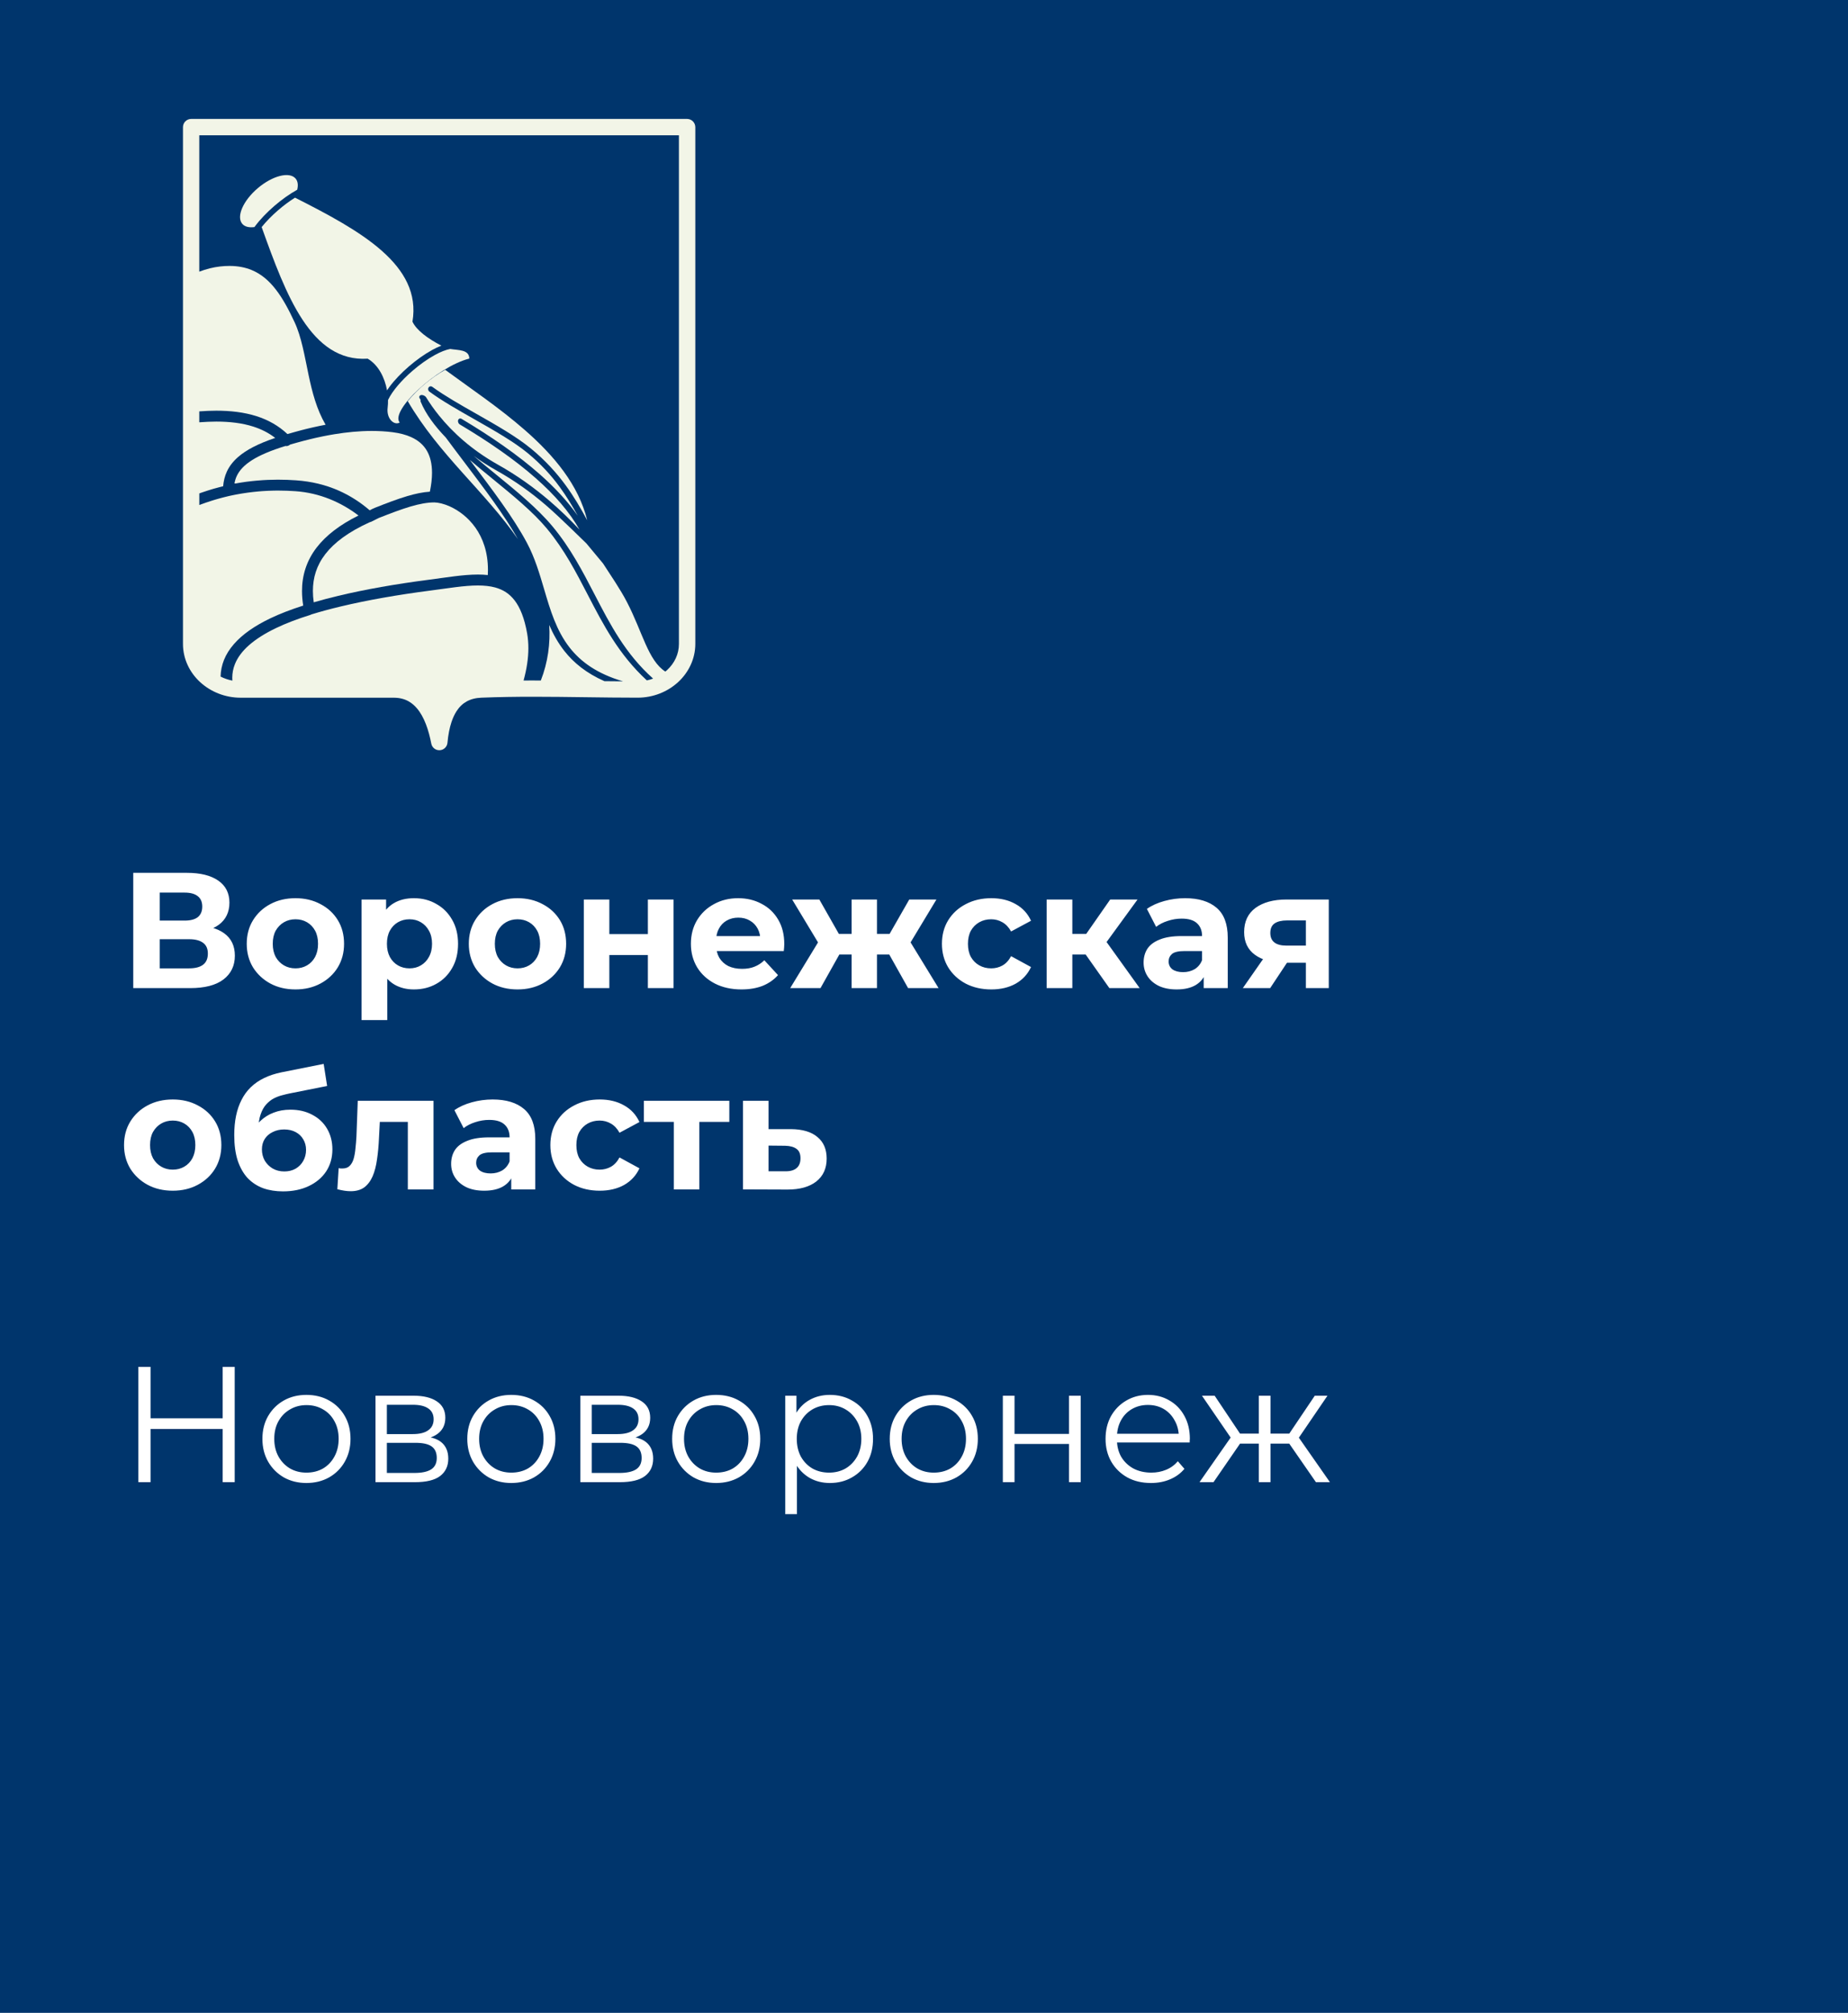 <?xml version="1.0" encoding="UTF-8"?> <svg xmlns="http://www.w3.org/2000/svg" width="202" height="220" viewBox="0 0 202 220" fill="none"><rect width="202" height="220" fill="#00356C"></rect><path d="M14.566 108V95.4H20.434C21.898 95.4 23.038 95.682 23.854 96.246C24.67 96.81 25.078 97.614 25.078 98.658C25.078 99.69 24.694 100.494 23.926 101.07C23.158 101.634 22.138 101.916 20.866 101.916L21.208 101.16C22.624 101.16 23.722 101.442 24.502 102.006C25.282 102.57 25.672 103.386 25.672 104.454C25.672 105.558 25.252 106.428 24.412 107.064C23.584 107.688 22.372 108 20.776 108H14.566ZM17.464 105.84H20.668C21.34 105.84 21.85 105.708 22.198 105.444C22.546 105.18 22.72 104.772 22.72 104.22C22.72 103.692 22.546 103.302 22.198 103.05C21.85 102.786 21.34 102.654 20.668 102.654H17.464V105.84ZM17.464 100.62H20.182C20.818 100.62 21.298 100.494 21.622 100.242C21.946 99.978 22.108 99.594 22.108 99.09C22.108 98.586 21.946 98.208 21.622 97.956C21.298 97.692 20.818 97.56 20.182 97.56H17.464V100.62ZM32.298 108.144C31.266 108.144 30.348 107.928 29.544 107.496C28.752 107.064 28.122 106.476 27.654 105.732C27.198 104.976 26.97 104.118 26.97 103.158C26.97 102.186 27.198 101.328 27.654 100.584C28.122 99.828 28.752 99.24 29.544 98.82C30.348 98.388 31.266 98.172 32.298 98.172C33.318 98.172 34.23 98.388 35.034 98.82C35.838 99.24 36.468 99.822 36.924 100.566C37.38 101.31 37.608 102.174 37.608 103.158C37.608 104.118 37.38 104.976 36.924 105.732C36.468 106.476 35.838 107.064 35.034 107.496C34.23 107.928 33.318 108.144 32.298 108.144ZM32.298 105.84C32.766 105.84 33.186 105.732 33.558 105.516C33.93 105.3 34.224 104.994 34.44 104.598C34.656 104.19 34.764 103.71 34.764 103.158C34.764 102.594 34.656 102.114 34.44 101.718C34.224 101.322 33.93 101.016 33.558 100.8C33.186 100.584 32.766 100.476 32.298 100.476C31.83 100.476 31.41 100.584 31.038 100.8C30.666 101.016 30.366 101.322 30.138 101.718C29.922 102.114 29.814 102.594 29.814 103.158C29.814 103.71 29.922 104.19 30.138 104.598C30.366 104.994 30.666 105.3 31.038 105.516C31.41 105.732 31.83 105.84 32.298 105.84ZM45.245 108.144C44.429 108.144 43.715 107.964 43.103 107.604C42.492 107.244 42.011 106.698 41.663 105.966C41.328 105.222 41.16 104.286 41.16 103.158C41.16 102.018 41.322 101.082 41.645 100.35C41.969 99.618 42.438 99.072 43.05 98.712C43.661 98.352 44.394 98.172 45.245 98.172C46.157 98.172 46.974 98.382 47.694 98.802C48.425 99.21 49.002 99.786 49.422 100.53C49.853 101.274 50.069 102.15 50.069 103.158C50.069 104.178 49.853 105.06 49.422 105.804C49.002 106.548 48.425 107.124 47.694 107.532C46.974 107.94 46.157 108.144 45.245 108.144ZM39.522 111.492V98.316H42.203V100.296L42.15 103.176L42.33 106.038V111.492H39.522ZM44.76 105.84C45.227 105.84 45.642 105.732 46.002 105.516C46.373 105.3 46.667 104.994 46.883 104.598C47.111 104.19 47.225 103.71 47.225 103.158C47.225 102.594 47.111 102.114 46.883 101.718C46.667 101.322 46.373 101.016 46.002 100.8C45.642 100.584 45.227 100.476 44.76 100.476C44.291 100.476 43.871 100.584 43.499 100.8C43.127 101.016 42.834 101.322 42.617 101.718C42.401 102.114 42.294 102.594 42.294 103.158C42.294 103.71 42.401 104.19 42.617 104.598C42.834 104.994 43.127 105.3 43.499 105.516C43.871 105.732 44.291 105.84 44.76 105.84ZM56.574 108.144C55.541 108.144 54.623 107.928 53.819 107.496C53.028 107.064 52.398 106.476 51.929 105.732C51.474 104.976 51.245 104.118 51.245 103.158C51.245 102.186 51.474 101.328 51.929 100.584C52.398 99.828 53.028 99.24 53.819 98.82C54.623 98.388 55.541 98.172 56.574 98.172C57.593 98.172 58.505 98.388 59.309 98.82C60.114 99.24 60.743 99.822 61.2 100.566C61.656 101.31 61.883 102.174 61.883 103.158C61.883 104.118 61.656 104.976 61.2 105.732C60.743 106.476 60.114 107.064 59.309 107.496C58.505 107.928 57.593 108.144 56.574 108.144ZM56.574 105.84C57.041 105.84 57.462 105.732 57.834 105.516C58.206 105.3 58.499 104.994 58.715 104.598C58.931 104.19 59.039 103.71 59.039 103.158C59.039 102.594 58.931 102.114 58.715 101.718C58.499 101.322 58.206 101.016 57.834 100.8C57.462 100.584 57.041 100.476 56.574 100.476C56.105 100.476 55.685 100.584 55.313 100.8C54.941 101.016 54.642 101.322 54.413 101.718C54.197 102.114 54.09 102.594 54.09 103.158C54.09 103.71 54.197 104.19 54.413 104.598C54.642 104.994 54.941 105.3 55.313 105.516C55.685 105.732 56.105 105.84 56.574 105.84ZM63.815 108V98.316H66.605V102.096H70.817V98.316H73.625V108H70.817V104.382H66.605V108H63.815ZM81.047 108.144C79.943 108.144 78.971 107.928 78.131 107.496C77.303 107.064 76.661 106.476 76.205 105.732C75.749 104.976 75.521 104.118 75.521 103.158C75.521 102.186 75.743 101.328 76.187 100.584C76.643 99.828 77.261 99.24 78.041 98.82C78.821 98.388 79.703 98.172 80.687 98.172C81.635 98.172 82.487 98.376 83.243 98.784C84.011 99.18 84.617 99.756 85.061 100.512C85.505 101.256 85.727 102.15 85.727 103.194C85.727 103.302 85.721 103.428 85.709 103.572C85.697 103.704 85.685 103.83 85.673 103.95H77.807V102.312H84.197L83.117 102.798C83.117 102.294 83.015 101.856 82.811 101.484C82.607 101.112 82.325 100.824 81.965 100.62C81.605 100.404 81.185 100.296 80.705 100.296C80.225 100.296 79.799 100.404 79.427 100.62C79.067 100.824 78.785 101.118 78.581 101.502C78.377 101.874 78.275 102.318 78.275 102.834V103.266C78.275 103.794 78.389 104.262 78.617 104.67C78.857 105.066 79.187 105.372 79.607 105.588C80.039 105.792 80.543 105.894 81.119 105.894C81.635 105.894 82.085 105.816 82.469 105.66C82.865 105.504 83.225 105.27 83.549 104.958L85.043 106.578C84.599 107.082 84.041 107.472 83.369 107.748C82.697 108.012 81.923 108.144 81.047 108.144ZM99.262 108L96.688 103.41L98.956 102.06L102.592 108H99.262ZM95.032 104.328V102.078H98.398V104.328H95.032ZM99.244 103.482L96.598 103.194L99.388 98.316H102.358L99.244 103.482ZM89.686 108H86.374L89.992 102.06L92.26 103.41L89.686 108ZM95.86 108H93.088V98.316H95.86V108ZM93.916 104.328H90.568V102.078H93.916V104.328ZM89.704 103.482L86.59 98.316H89.56L92.332 103.194L89.704 103.482ZM108.36 108.144C107.316 108.144 106.386 107.934 105.57 107.514C104.754 107.082 104.112 106.488 103.644 105.732C103.188 104.976 102.96 104.118 102.96 103.158C102.96 102.186 103.188 101.328 103.644 100.584C104.112 99.828 104.754 99.24 105.57 98.82C106.386 98.388 107.316 98.172 108.36 98.172C109.38 98.172 110.268 98.388 111.024 98.82C111.78 99.24 112.338 99.846 112.698 100.638L110.52 101.808C110.268 101.352 109.95 101.016 109.566 100.8C109.194 100.584 108.786 100.476 108.342 100.476C107.862 100.476 107.43 100.584 107.046 100.8C106.662 101.016 106.356 101.322 106.128 101.718C105.912 102.114 105.804 102.594 105.804 103.158C105.804 103.722 105.912 104.202 106.128 104.598C106.356 104.994 106.662 105.3 107.046 105.516C107.43 105.732 107.862 105.84 108.342 105.84C108.786 105.84 109.194 105.738 109.566 105.534C109.95 105.318 110.268 104.976 110.52 104.508L112.698 105.696C112.338 106.476 111.78 107.082 111.024 107.514C110.268 107.934 109.38 108.144 108.36 108.144ZM121.263 108L118.023 103.41L120.309 102.06L124.575 108H121.263ZM114.405 108V98.316H117.213V108H114.405ZM116.385 104.328V102.078H119.769V104.328H116.385ZM120.579 103.482L117.951 103.194L121.353 98.316H124.341L120.579 103.482ZM131.574 108V106.11L131.394 105.696V102.312C131.394 101.712 131.208 101.244 130.836 100.908C130.476 100.572 129.918 100.404 129.162 100.404C128.646 100.404 128.136 100.488 127.632 100.656C127.14 100.812 126.72 101.028 126.372 101.304L125.364 99.342C125.892 98.97 126.528 98.682 127.272 98.478C128.016 98.274 128.772 98.172 129.54 98.172C131.016 98.172 132.162 98.52 132.978 99.216C133.794 99.912 134.202 100.998 134.202 102.474V108H131.574ZM128.622 108.144C127.866 108.144 127.218 108.018 126.678 107.766C126.138 107.502 125.724 107.148 125.436 106.704C125.148 106.26 125.004 105.762 125.004 105.21C125.004 104.634 125.142 104.13 125.418 103.698C125.706 103.266 126.156 102.93 126.768 102.69C127.38 102.438 128.178 102.312 129.162 102.312H131.736V103.95H129.468C128.808 103.95 128.352 104.058 128.1 104.274C127.86 104.49 127.74 104.76 127.74 105.084C127.74 105.444 127.878 105.732 128.154 105.948C128.442 106.152 128.832 106.254 129.324 106.254C129.792 106.254 130.212 106.146 130.584 105.93C130.956 105.702 131.226 105.372 131.394 104.94L131.826 106.236C131.622 106.86 131.25 107.334 130.71 107.658C130.17 107.982 129.474 108.144 128.622 108.144ZM142.743 108V104.778L143.139 105.228H140.457C139.065 105.228 137.973 104.94 137.181 104.364C136.389 103.788 135.993 102.96 135.993 101.88C135.993 100.728 136.407 99.846 137.235 99.234C138.075 98.622 139.203 98.316 140.619 98.316H145.245V108H142.743ZM135.849 108L138.423 104.31H141.285L138.837 108H135.849ZM142.743 103.914V99.882L143.139 100.602H140.673C140.097 100.602 139.647 100.71 139.323 100.926C139.011 101.142 138.855 101.49 138.855 101.97C138.855 102.894 139.449 103.356 140.637 103.356H143.139L142.743 103.914ZM18.886 130.144C17.854 130.144 16.936 129.928 16.132 129.496C15.34 129.064 14.71 128.476 14.242 127.732C13.786 126.976 13.558 126.118 13.558 125.158C13.558 124.186 13.786 123.328 14.242 122.584C14.71 121.828 15.34 121.24 16.132 120.82C16.936 120.388 17.854 120.172 18.886 120.172C19.906 120.172 20.818 120.388 21.622 120.82C22.426 121.24 23.056 121.822 23.512 122.566C23.968 123.31 24.196 124.174 24.196 125.158C24.196 126.118 23.968 126.976 23.512 127.732C23.056 128.476 22.426 129.064 21.622 129.496C20.818 129.928 19.906 130.144 18.886 130.144ZM18.886 127.84C19.354 127.84 19.774 127.732 20.146 127.516C20.518 127.3 20.812 126.994 21.028 126.598C21.244 126.19 21.352 125.71 21.352 125.158C21.352 124.594 21.244 124.114 21.028 123.718C20.812 123.322 20.518 123.016 20.146 122.8C19.774 122.584 19.354 122.476 18.886 122.476C18.418 122.476 17.998 122.584 17.626 122.8C17.254 123.016 16.954 123.322 16.726 123.718C16.51 124.114 16.402 124.594 16.402 125.158C16.402 125.71 16.51 126.19 16.726 126.598C16.954 126.994 17.254 127.3 17.626 127.516C17.998 127.732 18.418 127.84 18.886 127.84ZM30.933 130.216C30.141 130.216 29.421 130.102 28.773 129.874C28.125 129.634 27.561 129.268 27.081 128.776C26.613 128.272 26.247 127.63 25.983 126.85C25.731 126.07 25.605 125.14 25.605 124.06C25.605 123.292 25.671 122.59 25.803 121.954C25.935 121.318 26.133 120.742 26.397 120.226C26.661 119.698 26.997 119.236 27.405 118.84C27.825 118.432 28.311 118.096 28.863 117.832C29.427 117.556 30.063 117.346 30.771 117.202L35.379 116.284L35.757 118.696L31.689 119.506C31.449 119.554 31.173 119.62 30.861 119.704C30.561 119.776 30.255 119.89 29.943 120.046C29.643 120.202 29.361 120.424 29.097 120.712C28.845 120.988 28.641 121.354 28.485 121.81C28.329 122.254 28.251 122.806 28.251 123.466C28.251 123.67 28.257 123.826 28.269 123.934C28.293 124.042 28.311 124.156 28.323 124.276C28.347 124.396 28.359 124.582 28.359 124.834L27.459 123.952C27.723 123.388 28.059 122.908 28.467 122.512C28.887 122.116 29.367 121.816 29.907 121.612C30.459 121.396 31.071 121.288 31.743 121.288C32.655 121.288 33.453 121.474 34.137 121.846C34.833 122.206 35.373 122.716 35.757 123.376C36.141 124.036 36.333 124.786 36.333 125.626C36.333 126.538 36.105 127.342 35.649 128.038C35.193 128.722 34.557 129.256 33.741 129.64C32.937 130.024 32.001 130.216 30.933 130.216ZM31.077 128.038C31.545 128.038 31.959 127.936 32.319 127.732C32.679 127.516 32.955 127.234 33.147 126.886C33.351 126.526 33.453 126.124 33.453 125.68C33.453 125.248 33.351 124.864 33.147 124.528C32.955 124.192 32.679 123.928 32.319 123.736C31.959 123.544 31.539 123.448 31.059 123.448C30.591 123.448 30.171 123.544 29.799 123.736C29.427 123.916 29.139 124.168 28.935 124.492C28.731 124.816 28.629 125.194 28.629 125.626C28.629 126.07 28.731 126.478 28.935 126.85C29.151 127.21 29.439 127.498 29.799 127.714C30.171 127.93 30.597 128.038 31.077 128.038ZM36.874 129.982L37.018 127.678C37.09 127.69 37.162 127.702 37.234 127.714C37.306 127.714 37.372 127.714 37.432 127.714C37.768 127.714 38.032 127.618 38.224 127.426C38.416 127.234 38.56 126.976 38.656 126.652C38.752 126.316 38.818 125.938 38.854 125.518C38.902 125.098 38.938 124.66 38.962 124.204L39.106 120.316H47.386V130H44.578V121.936L45.208 122.62H40.96L41.554 121.9L41.428 124.33C41.392 125.194 41.32 125.986 41.212 126.706C41.116 127.426 40.954 128.05 40.726 128.578C40.498 129.094 40.192 129.496 39.808 129.784C39.424 130.06 38.932 130.198 38.332 130.198C38.116 130.198 37.888 130.18 37.648 130.144C37.408 130.108 37.15 130.054 36.874 129.982ZM55.882 130V128.11L55.702 127.696V124.312C55.702 123.712 55.516 123.244 55.144 122.908C54.784 122.572 54.226 122.404 53.47 122.404C52.954 122.404 52.444 122.488 51.94 122.656C51.448 122.812 51.028 123.028 50.68 123.304L49.672 121.342C50.2 120.97 50.836 120.682 51.58 120.478C52.324 120.274 53.08 120.172 53.848 120.172C55.324 120.172 56.47 120.52 57.286 121.216C58.102 121.912 58.51 122.998 58.51 124.474V130H55.882ZM52.93 130.144C52.174 130.144 51.526 130.018 50.986 129.766C50.446 129.502 50.032 129.148 49.744 128.704C49.456 128.26 49.312 127.762 49.312 127.21C49.312 126.634 49.45 126.13 49.726 125.698C50.014 125.266 50.464 124.93 51.076 124.69C51.688 124.438 52.486 124.312 53.47 124.312H56.044V125.95H53.776C53.116 125.95 52.66 126.058 52.408 126.274C52.168 126.49 52.048 126.76 52.048 127.084C52.048 127.444 52.186 127.732 52.462 127.948C52.75 128.152 53.14 128.254 53.632 128.254C54.1 128.254 54.52 128.146 54.892 127.93C55.264 127.702 55.534 127.372 55.702 126.94L56.134 128.236C55.93 128.86 55.558 129.334 55.018 129.658C54.478 129.982 53.782 130.144 52.93 130.144ZM65.558 130.144C64.514 130.144 63.584 129.934 62.768 129.514C61.952 129.082 61.31 128.488 60.842 127.732C60.386 126.976 60.158 126.118 60.158 125.158C60.158 124.186 60.386 123.328 60.842 122.584C61.31 121.828 61.952 121.24 62.768 120.82C63.584 120.388 64.514 120.172 65.558 120.172C66.578 120.172 67.466 120.388 68.222 120.82C68.978 121.24 69.536 121.846 69.896 122.638L67.718 123.808C67.466 123.352 67.148 123.016 66.764 122.8C66.392 122.584 65.984 122.476 65.54 122.476C65.06 122.476 64.628 122.584 64.244 122.8C63.86 123.016 63.554 123.322 63.326 123.718C63.11 124.114 63.002 124.594 63.002 125.158C63.002 125.722 63.11 126.202 63.326 126.598C63.554 126.994 63.86 127.3 64.244 127.516C64.628 127.732 65.06 127.84 65.54 127.84C65.984 127.84 66.392 127.738 66.764 127.534C67.148 127.318 67.466 126.976 67.718 126.508L69.896 127.696C69.536 128.476 68.978 129.082 68.222 129.514C67.466 129.934 66.578 130.144 65.558 130.144ZM73.654 130V121.972L74.284 122.62H70.378V120.316H79.72V122.62H75.814L76.444 121.972V130H73.654ZM86.455 123.412C87.727 123.424 88.693 123.712 89.353 124.276C90.025 124.828 90.361 125.614 90.361 126.634C90.361 127.702 89.983 128.536 89.227 129.136C88.471 129.724 87.421 130.018 86.077 130.018L81.217 130V120.316H84.007V123.412H86.455ZM85.825 128.02C86.365 128.032 86.779 127.918 87.067 127.678C87.355 127.438 87.499 127.078 87.499 126.598C87.499 126.118 87.355 125.776 87.067 125.572C86.779 125.356 86.365 125.242 85.825 125.23L84.007 125.212V128.02H85.825ZM24.34 149.4H25.654V162H24.34V149.4ZM16.456 162H15.124V149.4H16.456V162ZM24.466 156.186H16.312V155.016H24.466V156.186ZM33.489 162.09C32.577 162.09 31.755 161.886 31.023 161.478C30.303 161.058 29.733 160.488 29.313 159.768C28.893 159.036 28.683 158.202 28.683 157.266C28.683 156.318 28.893 155.484 29.313 154.764C29.733 154.044 30.303 153.48 31.023 153.072C31.743 152.664 32.565 152.46 33.489 152.46C34.425 152.46 35.253 152.664 35.973 153.072C36.705 153.48 37.275 154.044 37.683 154.764C38.103 155.484 38.313 156.318 38.313 157.266C38.313 158.202 38.103 159.036 37.683 159.768C37.275 160.488 36.705 161.058 35.973 161.478C35.241 161.886 34.413 162.09 33.489 162.09ZM33.489 160.956C34.173 160.956 34.779 160.806 35.307 160.506C35.835 160.194 36.249 159.762 36.549 159.21C36.861 158.646 37.017 157.998 37.017 157.266C37.017 156.522 36.861 155.874 36.549 155.322C36.249 154.77 35.835 154.344 35.307 154.044C34.779 153.732 34.179 153.576 33.507 153.576C32.835 153.576 32.235 153.732 31.707 154.044C31.179 154.344 30.759 154.77 30.447 155.322C30.135 155.874 29.979 156.522 29.979 157.266C29.979 157.998 30.135 158.646 30.447 159.21C30.759 159.762 31.179 160.194 31.707 160.506C32.235 160.806 32.829 160.956 33.489 160.956ZM41.045 162V152.55H45.221C46.289 152.55 47.129 152.754 47.741 153.162C48.365 153.57 48.677 154.17 48.677 154.962C48.677 155.73 48.383 156.324 47.795 156.744C47.207 157.152 46.433 157.356 45.473 157.356L45.725 156.978C46.853 156.978 47.681 157.188 48.209 157.608C48.737 158.028 49.001 158.634 49.001 159.426C49.001 160.242 48.701 160.878 48.101 161.334C47.513 161.778 46.595 162 45.347 162H41.045ZM42.287 160.992H45.293C46.097 160.992 46.703 160.866 47.111 160.614C47.531 160.35 47.741 159.93 47.741 159.354C47.741 158.778 47.555 158.358 47.183 158.094C46.811 157.83 46.223 157.698 45.419 157.698H42.287V160.992ZM42.287 156.744H45.131C45.863 156.744 46.421 156.606 46.805 156.33C47.201 156.054 47.399 155.652 47.399 155.124C47.399 154.596 47.201 154.2 46.805 153.936C46.421 153.672 45.863 153.54 45.131 153.54H42.287V156.744ZM55.884 162.09C54.972 162.09 54.15 161.886 53.418 161.478C52.698 161.058 52.128 160.488 51.708 159.768C51.288 159.036 51.078 158.202 51.078 157.266C51.078 156.318 51.288 155.484 51.708 154.764C52.128 154.044 52.698 153.48 53.418 153.072C54.138 152.664 54.96 152.46 55.884 152.46C56.82 152.46 57.648 152.664 58.368 153.072C59.1 153.48 59.67 154.044 60.078 154.764C60.498 155.484 60.708 156.318 60.708 157.266C60.708 158.202 60.498 159.036 60.078 159.768C59.67 160.488 59.1 161.058 58.368 161.478C57.636 161.886 56.808 162.09 55.884 162.09ZM55.884 160.956C56.568 160.956 57.174 160.806 57.702 160.506C58.23 160.194 58.644 159.762 58.944 159.21C59.256 158.646 59.412 157.998 59.412 157.266C59.412 156.522 59.256 155.874 58.944 155.322C58.644 154.77 58.23 154.344 57.702 154.044C57.174 153.732 56.574 153.576 55.902 153.576C55.23 153.576 54.63 153.732 54.102 154.044C53.574 154.344 53.154 154.77 52.842 155.322C52.53 155.874 52.374 156.522 52.374 157.266C52.374 157.998 52.53 158.646 52.842 159.21C53.154 159.762 53.574 160.194 54.102 160.506C54.63 160.806 55.224 160.956 55.884 160.956ZM63.439 162V152.55H67.615C68.683 152.55 69.523 152.754 70.135 153.162C70.759 153.57 71.071 154.17 71.071 154.962C71.071 155.73 70.777 156.324 70.189 156.744C69.601 157.152 68.827 157.356 67.867 157.356L68.119 156.978C69.247 156.978 70.075 157.188 70.603 157.608C71.131 158.028 71.395 158.634 71.395 159.426C71.395 160.242 71.095 160.878 70.495 161.334C69.907 161.778 68.989 162 67.741 162H63.439ZM64.681 160.992H67.687C68.491 160.992 69.097 160.866 69.505 160.614C69.925 160.35 70.135 159.93 70.135 159.354C70.135 158.778 69.949 158.358 69.577 158.094C69.205 157.83 68.617 157.698 67.813 157.698H64.681V160.992ZM64.681 156.744H67.525C68.257 156.744 68.815 156.606 69.199 156.33C69.595 156.054 69.793 155.652 69.793 155.124C69.793 154.596 69.595 154.2 69.199 153.936C68.815 153.672 68.257 153.54 67.525 153.54H64.681V156.744ZM78.278 162.09C77.366 162.09 76.544 161.886 75.812 161.478C75.092 161.058 74.522 160.488 74.102 159.768C73.682 159.036 73.472 158.202 73.472 157.266C73.472 156.318 73.682 155.484 74.102 154.764C74.522 154.044 75.092 153.48 75.812 153.072C76.532 152.664 77.354 152.46 78.278 152.46C79.214 152.46 80.042 152.664 80.762 153.072C81.494 153.48 82.064 154.044 82.472 154.764C82.892 155.484 83.102 156.318 83.102 157.266C83.102 158.202 82.892 159.036 82.472 159.768C82.064 160.488 81.494 161.058 80.762 161.478C80.03 161.886 79.202 162.09 78.278 162.09ZM78.278 160.956C78.962 160.956 79.568 160.806 80.096 160.506C80.624 160.194 81.038 159.762 81.338 159.21C81.65 158.646 81.806 157.998 81.806 157.266C81.806 156.522 81.65 155.874 81.338 155.322C81.038 154.77 80.624 154.344 80.096 154.044C79.568 153.732 78.968 153.576 78.296 153.576C77.624 153.576 77.024 153.732 76.496 154.044C75.968 154.344 75.548 154.77 75.236 155.322C74.924 155.874 74.768 156.522 74.768 157.266C74.768 157.998 74.924 158.646 75.236 159.21C75.548 159.762 75.968 160.194 76.496 160.506C77.024 160.806 77.618 160.956 78.278 160.956ZM90.712 162.09C89.896 162.09 89.158 161.904 88.498 161.532C87.838 161.148 87.31 160.602 86.914 159.894C86.53 159.174 86.338 158.298 86.338 157.266C86.338 156.234 86.53 155.364 86.914 154.656C87.298 153.936 87.82 153.39 88.48 153.018C89.14 152.646 89.884 152.46 90.712 152.46C91.612 152.46 92.416 152.664 93.124 153.072C93.844 153.468 94.408 154.032 94.816 154.764C95.224 155.484 95.428 156.318 95.428 157.266C95.428 158.226 95.224 159.066 94.816 159.786C94.408 160.506 93.844 161.07 93.124 161.478C92.416 161.886 91.612 162.09 90.712 162.09ZM85.834 165.492V152.55H87.058V155.394L86.932 157.284L87.112 159.192V165.492H85.834ZM90.622 160.956C91.294 160.956 91.894 160.806 92.422 160.506C92.95 160.194 93.37 159.762 93.682 159.21C93.994 158.646 94.15 157.998 94.15 157.266C94.15 156.534 93.994 155.892 93.682 155.34C93.37 154.788 92.95 154.356 92.422 154.044C91.894 153.732 91.294 153.576 90.622 153.576C89.95 153.576 89.344 153.732 88.804 154.044C88.276 154.356 87.856 154.788 87.544 155.34C87.244 155.892 87.094 156.534 87.094 157.266C87.094 157.998 87.244 158.646 87.544 159.21C87.856 159.762 88.276 160.194 88.804 160.506C89.344 160.806 89.95 160.956 90.622 160.956ZM102.061 162.09C101.149 162.09 100.327 161.886 99.596 161.478C98.876 161.058 98.305 160.488 97.885 159.768C97.466 159.036 97.255 158.202 97.255 157.266C97.255 156.318 97.466 155.484 97.885 154.764C98.305 154.044 98.876 153.48 99.596 153.072C100.315 152.664 101.137 152.46 102.061 152.46C102.997 152.46 103.825 152.664 104.545 153.072C105.277 153.48 105.847 154.044 106.255 154.764C106.675 155.484 106.885 156.318 106.885 157.266C106.885 158.202 106.675 159.036 106.255 159.768C105.847 160.488 105.277 161.058 104.545 161.478C103.813 161.886 102.985 162.09 102.061 162.09ZM102.061 160.956C102.745 160.956 103.351 160.806 103.879 160.506C104.407 160.194 104.821 159.762 105.121 159.21C105.433 158.646 105.589 157.998 105.589 157.266C105.589 156.522 105.433 155.874 105.121 155.322C104.821 154.77 104.407 154.344 103.879 154.044C103.351 153.732 102.751 153.576 102.079 153.576C101.407 153.576 100.807 153.732 100.279 154.044C99.751 154.344 99.332 154.77 99.019 155.322C98.707 155.874 98.552 156.522 98.552 157.266C98.552 157.998 98.707 158.646 99.019 159.21C99.332 159.762 99.751 160.194 100.279 160.506C100.807 160.806 101.401 160.956 102.061 160.956ZM109.617 162V152.55H110.895V156.726H116.853V152.55H118.131V162H116.853V157.824H110.895V162H109.617ZM125.813 162.09C124.829 162.09 123.965 161.886 123.221 161.478C122.477 161.058 121.895 160.488 121.475 159.768C121.055 159.036 120.845 158.202 120.845 157.266C120.845 156.33 121.043 155.502 121.439 154.782C121.847 154.062 122.399 153.498 123.095 153.09C123.803 152.67 124.595 152.46 125.471 152.46C126.359 152.46 127.145 152.664 127.829 153.072C128.525 153.468 129.071 154.032 129.467 154.764C129.863 155.484 130.061 156.318 130.061 157.266C130.061 157.326 130.055 157.392 130.043 157.464C130.043 157.524 130.043 157.59 130.043 157.662H121.817V156.708H129.359L128.855 157.086C128.855 156.402 128.705 155.796 128.405 155.268C128.117 154.728 127.721 154.308 127.217 154.008C126.713 153.708 126.131 153.558 125.471 153.558C124.823 153.558 124.241 153.708 123.725 154.008C123.209 154.308 122.807 154.728 122.519 155.268C122.231 155.808 122.087 156.426 122.087 157.122V157.32C122.087 158.04 122.243 158.676 122.555 159.228C122.879 159.768 123.323 160.194 123.887 160.506C124.463 160.806 125.117 160.956 125.849 160.956C126.425 160.956 126.959 160.854 127.451 160.65C127.955 160.446 128.387 160.134 128.747 159.714L129.467 160.542C129.047 161.046 128.519 161.43 127.883 161.694C127.259 161.958 126.569 162.09 125.813 162.09ZM143.841 162L140.601 157.32L141.663 156.69L145.371 162H143.841ZM138.477 157.788V156.69H141.465V157.788H138.477ZM141.789 157.41L140.565 157.23L143.715 152.55H145.101L141.789 157.41ZM132.645 162H131.115L134.823 156.69L135.867 157.32L132.645 162ZM138.873 162H137.595V152.55H138.873V162ZM137.991 157.788H135.021V156.69H137.991V157.788ZM134.715 157.41L131.385 152.55H132.771L135.903 157.23L134.715 157.41Z" fill="white"></path><g clip-path="url(#clip0_1_868)"><path d="M57.374 47.008C54.585 44.567 51.406 42.436 48.658 40.418C47 41.361 45.672 42.528 44.568 43.841C47.991 49.71 53.001 53.713 56.612 58.925C55.174 56.362 52.998 53.484 50.789 50.567C50.099 49.654 49.405 48.737 48.729 47.823C47.524 46.567 46.544 45.269 45.979 43.897C45.967 43.867 45.958 43.835 45.958 43.796C45.958 43.766 45.967 43.737 45.979 43.707C45.943 43.65 45.907 43.594 45.872 43.537L45.866 43.528L45.863 43.519V43.516C45.845 43.484 45.83 43.445 45.83 43.397C45.827 43.326 45.875 43.251 45.928 43.219C45.982 43.183 46.038 43.174 46.095 43.174L46.145 43.177C46.232 43.186 46.315 43.216 46.39 43.257C46.434 43.284 46.476 43.317 46.515 43.356H46.532L46.577 43.427C46.771 43.742 46.985 44.07 47.223 44.406C47.461 44.743 47.72 45.088 48.003 45.436C49.459 47.234 51.542 49.168 54.43 50.788C56.535 51.966 58.389 53.311 60.029 54.71C61.25 55.755 62.351 56.826 63.343 57.889C62.253 55.96 60.634 54.091 58.577 52.279C56.288 50.258 53.465 48.302 50.259 46.391C50.191 46.35 50.146 46.293 50.114 46.231C50.081 46.168 50.063 46.097 50.063 46.022L50.066 45.99C50.066 45.987 50.066 45.987 50.066 45.984V45.975C50.072 45.921 50.09 45.865 50.129 45.82C50.17 45.769 50.239 45.737 50.307 45.737C50.358 45.737 50.402 45.752 50.444 45.775C53.724 47.731 56.627 49.743 58.999 51.835C60.666 53.305 62.062 54.814 63.155 56.374C62.554 55.291 61.92 54.234 61.166 53.21C60.238 51.942 59.124 50.713 57.669 49.514C56.171 48.278 53.998 47.043 51.867 45.832C50.072 44.814 48.307 43.811 46.943 42.808L46.934 42.802L46.931 42.799C46.842 42.731 46.803 42.629 46.8 42.528C46.8 42.481 46.809 42.43 46.833 42.382C46.878 42.287 46.976 42.222 47.083 42.222C47.143 42.222 47.199 42.242 47.25 42.278L47.315 42.323C48.598 43.257 50.292 44.222 52.022 45.204C54.201 46.442 56.433 47.707 58.047 49.037C59.613 50.329 60.812 51.654 61.809 53.011C62.732 54.27 63.48 55.553 64.188 56.868C63.238 52.993 60.565 49.799 57.374 47.008Z" fill="#F2F5E7"></path><path d="M40.192 39.203C41.377 39.9 42.058 41.296 42.305 42.665C42.389 42.54 42.475 42.415 42.567 42.29C43.13 41.531 43.877 40.754 44.693 40.052C45.508 39.349 46.393 38.718 47.235 38.254C47.583 38.063 47.92 37.903 48.247 37.778C46.768 37.019 45.508 36.081 45.086 35.156C46.128 28.965 39.397 25.218 32.247 21.605C31.625 21.994 30.988 22.468 30.392 22.985C29.716 23.566 29.097 24.203 28.6 24.819C31.27 32.281 34.003 39.599 40.192 39.203Z" fill="#F2F5E7"></path><path d="M29.984 22.512C30.788 21.819 31.654 21.2 32.488 20.738C32.61 20.244 32.562 19.813 32.312 19.518C31.642 18.729 29.794 19.197 28.183 20.563C26.573 21.929 25.811 23.676 26.481 24.465C26.757 24.789 27.234 24.896 27.811 24.819C27.829 24.795 27.844 24.771 27.862 24.75C28.424 23.991 29.169 23.218 29.984 22.512Z" fill="#F2F5E7"></path><path d="M45.098 40.522C43.919 41.537 42.892 42.721 42.433 43.68C42.424 43.695 42.421 43.71 42.413 43.727C42.418 44.013 42.407 44.287 42.374 44.543C42.216 45.772 43.085 46.531 43.69 46.183C42.6 44.9 47.792 40.078 51.301 39.191C51.278 38.188 50.111 38.293 49.209 38.141C48.738 38.23 48.152 38.459 47.533 38.802C46.738 39.236 45.883 39.843 45.098 40.522Z" fill="#F2F5E7"></path><path d="M40.469 55.746C40.62 55.665 40.79 55.576 40.978 55.502C42.305 54.975 43.463 54.537 44.523 54.222C45.398 53.963 46.208 53.793 46.988 53.74C47.14 52.996 47.223 52.305 47.223 51.683C47.223 50.722 47.038 49.924 46.672 49.284C46.306 48.647 45.758 48.144 44.934 47.772C44.386 47.525 43.713 47.341 42.904 47.239C42.157 47.144 41.397 47.102 40.635 47.102C39.254 47.102 37.87 47.245 36.554 47.46C36.376 47.489 36.197 47.519 36.021 47.552C35.956 47.564 35.89 47.576 35.825 47.588C35.655 47.62 35.485 47.653 35.319 47.686C35.262 47.698 35.206 47.71 35.149 47.722C34.938 47.766 34.732 47.811 34.527 47.855C34.518 47.858 34.509 47.858 34.5 47.861C34.274 47.912 34.051 47.966 33.833 48.019C33.818 48.022 33.803 48.025 33.792 48.031C33.595 48.079 33.402 48.129 33.211 48.177C33.172 48.186 33.137 48.198 33.098 48.207C32.928 48.251 32.762 48.296 32.601 48.341C32.565 48.35 32.529 48.361 32.494 48.37C32.324 48.418 32.157 48.466 31.997 48.51C31.973 48.516 31.949 48.525 31.925 48.531C31.845 48.555 31.77 48.576 31.693 48.6C31.669 48.62 31.642 48.644 31.607 48.668C31.523 48.722 31.398 48.76 31.288 48.757C31.258 48.757 31.235 48.748 31.208 48.745C29.597 49.239 28.401 49.754 27.552 50.29C26.671 50.85 26.168 51.415 25.879 52.028C25.76 52.281 25.683 52.546 25.629 52.832C25.668 52.838 25.704 52.841 25.742 52.847C25.885 52.82 26.025 52.796 26.165 52.772C26.227 52.764 26.287 52.752 26.347 52.743C26.492 52.719 26.638 52.698 26.784 52.677C26.841 52.668 26.9 52.659 26.957 52.653C27.106 52.633 27.252 52.615 27.397 52.6C27.451 52.594 27.505 52.588 27.555 52.582C27.707 52.564 27.856 52.552 28.002 52.537C28.049 52.534 28.094 52.528 28.142 52.525C28.299 52.511 28.454 52.502 28.609 52.49C28.645 52.487 28.68 52.484 28.716 52.481C28.886 52.469 29.052 52.46 29.216 52.454C29.237 52.454 29.258 52.451 29.279 52.451C29.654 52.436 30.02 52.427 30.377 52.427C31.077 52.427 31.741 52.454 32.366 52.499C34.068 52.618 35.602 53.002 36.986 53.606C38.248 54.159 39.385 54.895 40.412 55.776C40.436 55.764 40.451 55.755 40.469 55.746Z" fill="#F2F5E7"></path><path d="M49.164 55.35C48.521 55.061 47.914 54.922 47.47 54.913C46.705 54.916 45.854 55.073 44.862 55.365C43.868 55.66 42.734 56.088 41.415 56.609C41.305 56.654 41.171 56.722 41.025 56.8C40.879 56.877 40.722 56.963 40.552 57.038C40.51 57.056 40.469 57.065 40.427 57.073C38.072 58.136 36.524 59.318 35.566 60.556C34.592 61.821 34.205 63.145 34.202 64.595C34.202 64.999 34.235 65.413 34.295 65.833C35.14 65.586 36.027 65.35 36.962 65.127C39.909 64.422 43.279 63.83 46.898 63.362C48.777 63.121 50.581 62.8 52.239 62.797C52.605 62.797 52.968 62.815 53.32 62.853C53.328 62.663 53.337 62.472 53.337 62.288C53.334 60.33 52.778 58.829 51.98 57.69C51.182 56.556 50.134 55.785 49.164 55.35Z" fill="#F2F5E7"></path><path d="M75.738 13.262C75.571 13.095 75.342 13 75.107 13H20.893C20.658 13 20.429 13.095 20.262 13.262C20.095 13.429 20 13.658 20 13.893V70.38C20 72.02 20.732 73.506 21.881 74.559C23.03 75.613 24.599 76.259 26.314 76.259H43.038C43.713 76.262 44.231 76.41 44.678 76.663C45.011 76.854 45.306 77.104 45.571 77.416C45.97 77.881 46.297 78.485 46.556 79.155C46.815 79.824 47.003 80.559 47.143 81.277C47.226 81.714 47.619 82.021 48.066 81.997C48.509 81.976 48.869 81.631 48.911 81.188C48.991 80.309 49.14 79.559 49.346 78.934C49.5 78.467 49.688 78.071 49.896 77.744C50.215 77.25 50.578 76.907 51.016 76.666C51.453 76.425 51.971 76.282 52.617 76.256C54.498 76.181 56.389 76.154 58.282 76.154C62.069 76.154 65.87 76.256 69.689 76.256C71.407 76.256 72.975 75.61 74.122 74.556C75.268 73.503 76.003 72.017 76.003 70.377V13.893C76 13.658 75.905 13.429 75.738 13.262ZM72.91 73.247C72.85 73.3 72.788 73.351 72.725 73.401C70.844 72.199 70.231 69.086 68.537 65.818C67.784 64.365 66.814 62.981 65.912 61.577V61.58L64.099 59.398C64.087 59.398 61.19 56.514 59.621 55.174C58.056 53.835 56.285 52.555 54.275 51.427C53.367 50.918 52.537 50.38 51.772 49.826C52.563 50.505 53.394 51.183 54.224 51.865C56.463 53.692 58.717 55.532 60.36 57.496L60.363 57.499L60.366 57.502L60.369 57.505L60.372 57.508C62.366 59.898 63.688 62.455 65.001 64.987C66.695 68.255 68.365 71.476 71.389 74.169C71.169 74.253 70.939 74.318 70.704 74.366C67.641 71.544 65.947 68.288 64.259 65.032C62.976 62.553 61.687 60.071 59.806 57.809L59.785 57.782L59.782 57.779L59.779 57.773C58.24 55.927 56.046 54.136 53.855 52.347C53.01 51.656 52.165 50.966 51.355 50.27C51.376 50.296 51.397 50.323 51.417 50.353C53.781 53.475 56.115 56.558 57.591 59.321C58.458 60.94 58.97 62.684 59.482 64.416C60.148 66.681 60.809 68.916 62.259 70.773C63.48 72.336 65.26 73.636 68.1 74.47C67.424 74.467 66.748 74.461 66.072 74.452C64.105 73.586 62.714 72.452 61.69 71.151C60.994 70.267 60.467 69.309 60.035 68.312C60.163 70.321 59.898 72.378 59.115 74.381C58.836 74.381 58.559 74.375 58.279 74.375C57.931 74.375 57.582 74.378 57.231 74.378C57.579 73.11 57.755 71.931 57.755 70.848C57.755 70.288 57.71 69.752 57.621 69.237C57.326 67.553 56.847 66.404 56.261 65.636C55.671 64.868 54.987 64.452 54.138 64.213C53.573 64.059 52.936 63.993 52.239 63.993C50.739 63.99 48.962 64.3 47.05 64.547C43.463 65.011 40.132 65.597 37.239 66.288C36.102 66.559 35.036 66.848 34.048 67.151C34.012 67.169 33.979 67.19 33.941 67.202C32.512 67.648 31.249 68.13 30.166 68.651C28.96 69.229 27.978 69.854 27.228 70.511C26.478 71.172 25.968 71.863 25.68 72.583C25.486 73.065 25.388 73.562 25.388 74.095C25.388 74.19 25.394 74.288 25.4 74.39C24.942 74.303 24.507 74.151 24.111 73.949C24.129 73.321 24.251 72.714 24.48 72.139C24.727 71.52 25.096 70.94 25.567 70.401C26.507 69.321 27.853 68.395 29.556 67.58C30.591 67.083 31.8 66.621 33.143 66.19C33.056 65.657 33.012 65.124 33.012 64.597C33.009 62.931 33.488 61.297 34.625 59.829C35.625 58.538 37.111 57.374 39.186 56.344C37.295 54.907 34.962 53.874 32.288 53.686C31.687 53.645 31.053 53.618 30.386 53.618C30.216 53.618 30.044 53.621 29.868 53.624C29.847 53.624 29.826 53.624 29.806 53.627C29.651 53.63 29.496 53.636 29.341 53.642C29.305 53.645 29.267 53.645 29.228 53.648C29.088 53.654 28.945 53.663 28.802 53.671C28.758 53.674 28.713 53.677 28.666 53.68C28.529 53.689 28.389 53.701 28.252 53.713C28.204 53.716 28.157 53.722 28.109 53.728C27.969 53.74 27.829 53.755 27.689 53.77C27.642 53.776 27.591 53.782 27.543 53.788C27.4 53.805 27.258 53.82 27.115 53.841C27.064 53.847 27.016 53.856 26.966 53.862C26.823 53.883 26.677 53.904 26.531 53.927C26.48 53.936 26.43 53.945 26.379 53.951C26.233 53.975 26.088 54.002 25.939 54.029C25.852 54.043 25.763 54.061 25.674 54.079C25.593 54.094 25.516 54.112 25.436 54.127C25.326 54.151 25.212 54.174 25.102 54.198C25.022 54.216 24.942 54.234 24.858 54.255C24.745 54.282 24.632 54.308 24.519 54.338C24.438 54.359 24.355 54.38 24.275 54.401C24.159 54.43 24.04 54.463 23.924 54.496C23.843 54.517 23.763 54.541 23.682 54.564C23.56 54.6 23.435 54.639 23.313 54.674C23.236 54.698 23.161 54.719 23.084 54.746C22.953 54.788 22.822 54.832 22.688 54.877C22.617 54.901 22.545 54.924 22.474 54.948C22.328 54.999 22.182 55.052 22.036 55.106C21.977 55.127 21.917 55.148 21.858 55.172C21.834 55.18 21.81 55.189 21.786 55.198V53.93C21.884 53.895 21.98 53.859 22.078 53.826C22.167 53.796 22.256 53.767 22.346 53.737C22.471 53.695 22.593 53.654 22.715 53.615C22.804 53.585 22.893 53.561 22.983 53.532C23.105 53.496 23.227 53.457 23.346 53.421C23.432 53.398 23.519 53.374 23.608 53.35C23.73 53.317 23.852 53.282 23.971 53.252C24.054 53.231 24.138 53.21 24.221 53.189C24.278 53.174 24.334 53.16 24.391 53.148C24.438 52.588 24.564 52.046 24.802 51.534C25.067 50.966 25.468 50.442 26.004 49.969C26.93 49.159 28.243 48.487 30.082 47.865C29.368 47.311 28.567 46.909 27.689 46.627C26.472 46.237 25.102 46.079 23.638 46.079C23.036 46.079 22.414 46.111 21.783 46.156V44.963C22.408 44.918 23.027 44.888 23.638 44.888C25.186 44.888 26.677 45.052 28.052 45.492C29.294 45.888 30.44 46.519 31.422 47.445C31.47 47.43 31.514 47.418 31.562 47.403C31.625 47.385 31.69 47.368 31.753 47.35C31.875 47.314 32 47.278 32.128 47.242C32.199 47.222 32.267 47.204 32.339 47.183C32.473 47.147 32.61 47.109 32.747 47.073C32.809 47.055 32.875 47.04 32.937 47.022C33.113 46.978 33.291 46.93 33.473 46.885C33.503 46.879 33.53 46.87 33.556 46.865C33.997 46.757 34.456 46.653 34.926 46.555C34.965 46.546 35.003 46.54 35.045 46.531C35.224 46.495 35.405 46.46 35.59 46.424C34.598 44.722 34.122 42.838 33.735 41.01C33.291 38.897 32.961 36.846 32.196 35.206C31.559 33.837 30.904 32.614 30.148 31.641C29.392 30.665 28.547 29.944 27.505 29.513C26.808 29.227 26.016 29.066 25.078 29.066C24.76 29.066 24.427 29.084 24.072 29.123C23.295 29.209 22.536 29.408 21.783 29.691V14.786H74.211V70.38C74.214 71.485 73.729 72.491 72.91 73.247Z" fill="#F2F5E7"></path></g><defs><clipPath id="clip0_1_868"><rect width="56" height="69" fill="white" transform="translate(20 13)"></rect></clipPath></defs></svg> 